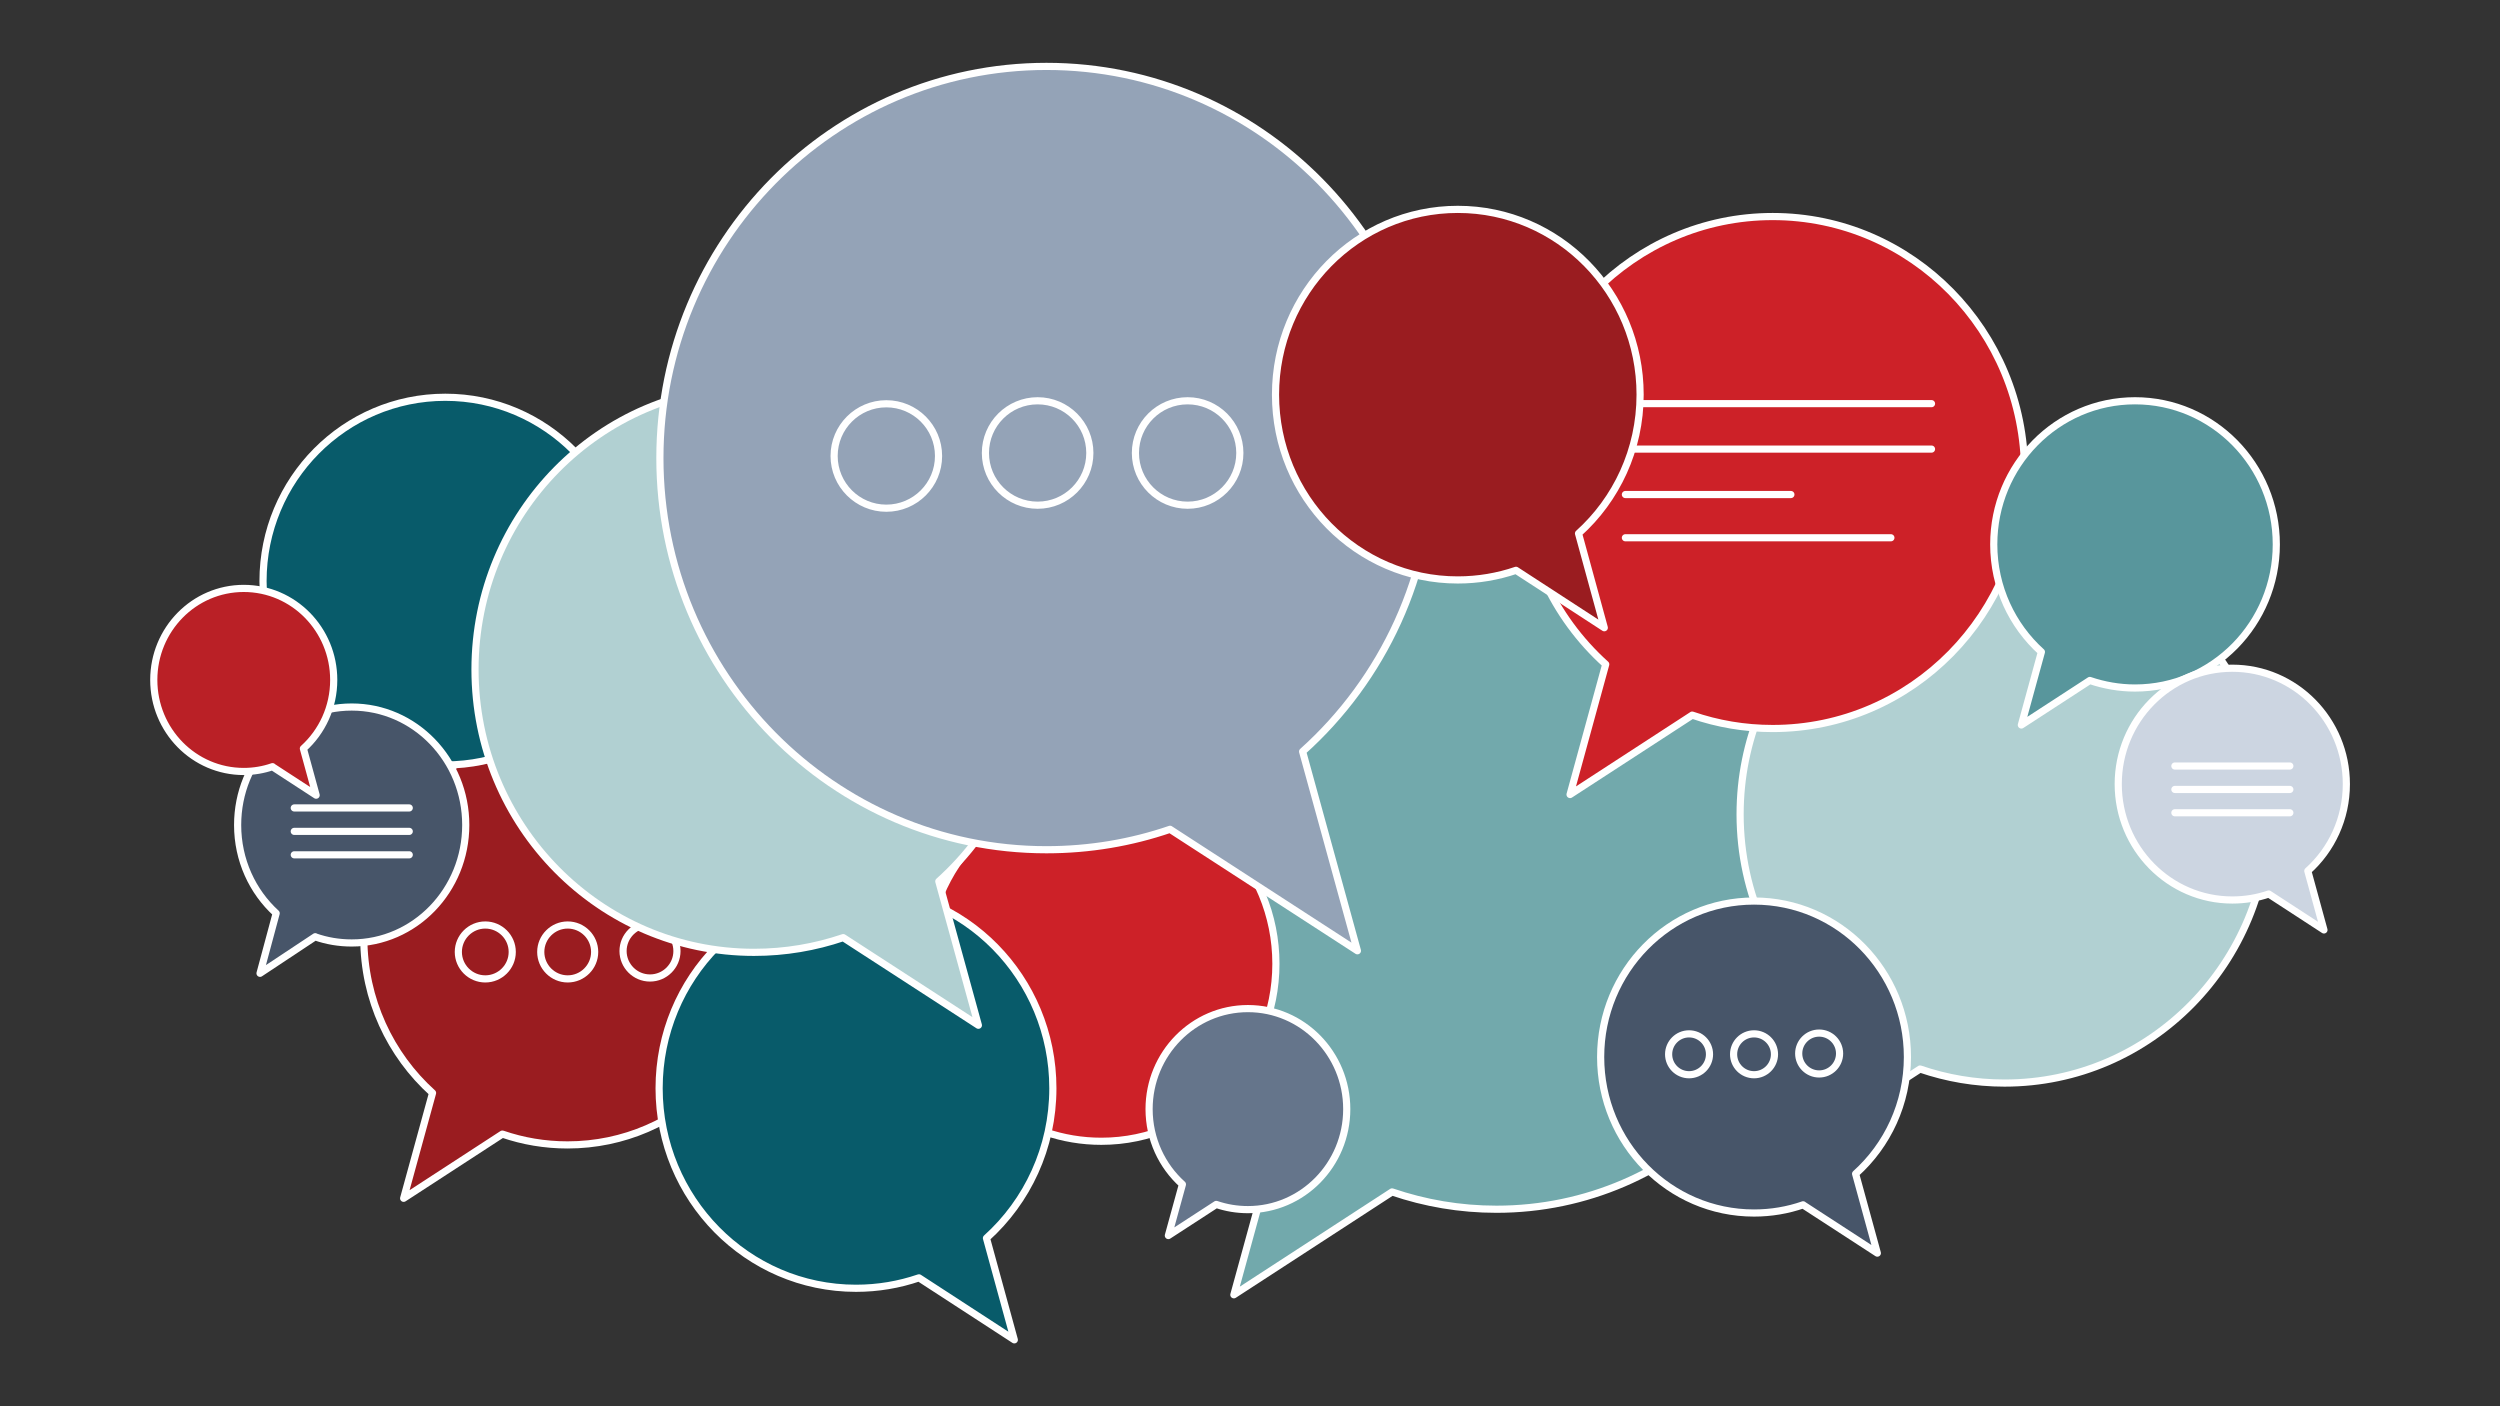 <?xml version="1.0" encoding="UTF-8"?><svg id="Layer_1" xmlns="http://www.w3.org/2000/svg" xmlns:xlink="http://www.w3.org/1999/xlink" viewBox="0 0 192 108"><rect x="0" y="0" width="192" height="108" fill="#333333" stroke="none"/><defs><style>.cls-1,.cls-2,.cls-3{fill:none;}.cls-4{clip-path:url(#clippath);}.cls-5{fill:#65758b;}.cls-6{fill:#9a1c20;}.cls-7{fill:#ba2026;}.cls-8{fill:#72a9ac;}.cls-9{fill:#b1d0d2;}.cls-10{fill:#ccd5e1;}.cls-11{fill:#cd2128;}.cls-12{fill:#085b6a;}.cls-13{fill:#94a3b7;}.cls-14{fill:#58969c;}.cls-15{fill:#475569;}.cls-16{clip-path:url(#clippath-1);}.cls-2,.cls-3{stroke:#fff;stroke-width:.55px;}.cls-3{stroke-linecap:round;stroke-linejoin:round;}</style><clipPath id="clippath"><rect class="cls-1" x="11.5" y="4.8" width="168.99" height="98.4"/></clipPath><clipPath id="clippath-1"><rect class="cls-1" x="11.5" y="4.8" width="168.99" height="98.4"/></clipPath></defs><g class="cls-4"><path class="cls-8" d="m106.91,91.54c2.52.86,5.21,1.33,8.02,1.33,13.85,0,25.08-11.41,25.08-25.48s-11.23-25.48-25.08-25.48-25.08,11.41-25.08,25.48c0,7.6,3.27,14.42,8.47,19.09l-3.56,12.96,12.15-7.9Z"/><path class="cls-3" d="m106.91,91.54c2.52.86,5.21,1.33,8.02,1.33,13.85,0,25.08-11.41,25.08-25.48s-11.23-25.48-25.08-25.48-25.08,11.41-25.08,25.48c0,7.6,3.27,14.42,8.47,19.09l-3.56,12.96,12.15-7.9Z"/><path class="cls-9" d="m147.46,82.1c2.04.7,4.22,1.08,6.49,1.08,11.22,0,20.31-9.24,20.31-20.64s-9.09-20.64-20.31-20.64-20.31,9.24-20.31,20.64c0,6.15,2.65,11.68,6.86,15.46l-2.88,10.5,9.84-6.4Z"/><path class="cls-3" d="m147.46,82.1c2.04.7,4.22,1.08,6.49,1.08,11.22,0,20.31-9.24,20.31-20.64s-9.09-20.64-20.31-20.64-20.31,9.24-20.31,20.64c0,6.15,2.65,11.68,6.86,15.46l-2.88,10.5,9.84-6.4Z"/><path class="cls-11" d="m129.96,54.92c1.94.67,4.02,1.03,6.18,1.03,10.68,0,19.35-8.8,19.35-19.66s-8.66-19.66-19.35-19.66-19.35,8.8-19.35,19.66c0,5.86,2.53,11.13,6.53,14.73l-2.74,10,9.37-6.09Z"/><path class="cls-3" d="m129.96,54.92c1.94.67,4.02,1.03,6.18,1.03,10.68,0,19.35-8.8,19.35-19.66s-8.66-19.66-19.35-19.66-19.35,8.8-19.35,19.66c0,5.86,2.53,11.13,6.53,14.73l-2.74,10,9.37-6.09Z"/></g><line class="cls-3" x1="124.83" y1="31" x2="148.34" y2="31"/><line class="cls-3" x1="124.83" y1="34.49" x2="148.34" y2="34.49"/><line class="cls-3" x1="124.83" y1="37.98" x2="137.54" y2="37.98"/><line class="cls-3" x1="124.83" y1="41.3" x2="145.22" y2="41.3"/><g class="cls-16"><path class="cls-14" d="m160.5,52.26c1.09.37,2.26.58,3.47.58,5.99,0,10.85-4.94,10.85-11.03s-4.86-11.03-10.85-11.03-10.85,4.94-10.85,11.03c0,3.29,1.42,6.24,3.66,8.26l-1.54,5.61,5.26-3.42Z"/><path class="cls-3" d="m160.5,52.26c1.09.37,2.26.58,3.47.58,5.99,0,10.85-4.94,10.85-11.03s-4.86-11.03-10.85-11.03-10.85,4.94-10.85,11.03c0,3.29,1.42,6.24,3.66,8.26l-1.54,5.61,5.26-3.42Z"/><path class="cls-11" d="m80.29,86.94c1.35.46,2.79.71,4.29.71,7.41,0,13.41-6.1,13.41-13.63s-6-13.63-13.41-13.63-13.41,6.1-13.41,13.63c0,4.06,1.75,7.71,4.53,10.21l-1.9,6.93,6.5-4.22Z"/><path class="cls-3" d="m80.29,86.94c1.35.46,2.79.71,4.29.71,7.41,0,13.41-6.1,13.41-13.63s-6-13.63-13.41-13.63-13.41,6.1-13.41,13.63c0,4.06,1.75,7.71,4.53,10.21l-1.9,6.93,6.5-4.22Z"/><path class="cls-6" d="m38.59,87.1c1.57.54,3.25.83,5,.83,8.64,0,15.65-7.12,15.65-15.91s-7.01-15.91-15.65-15.91-15.65,7.12-15.65,15.91c0,4.74,2.04,9,5.28,11.92l-2.22,8.09,7.58-4.93Z"/><path class="cls-3" d="m38.59,87.1c1.57.54,3.25.83,5,.83,8.64,0,15.65-7.12,15.65-15.91s-7.01-15.91-15.65-15.91-15.65,7.12-15.65,15.91c0,4.74,2.04,9,5.28,11.92l-2.22,8.09,7.58-4.93Z"/><path class="cls-2" d="m37.27,75.18c1.14,0,2.07-.93,2.07-2.07s-.93-2.07-2.07-2.07-2.07.93-2.07,2.07.93,2.07,2.07,2.07Z"/><path class="cls-2" d="m43.6,75.18c1.14,0,2.07-.93,2.07-2.07s-.93-2.07-2.07-2.07-2.07.93-2.07,2.07.93,2.07,2.07,2.07Z"/><path class="cls-2" d="m49.92,75.11c1.14,0,2.07-.93,2.07-2.07s-.93-2.07-2.07-2.07-2.07.93-2.07,2.07.93,2.07,2.07,2.07Z"/><path class="cls-12" d="m29.73,58.01c1.41.48,2.91.74,4.47.74,7.73,0,14-6.32,14-14.12s-6.27-14.12-14-14.12-14,6.32-14,14.12c0,4.21,1.83,7.99,4.73,10.58l-1.98,7.18,6.78-4.38Z"/><path class="cls-3" d="m29.73,58.01c1.41.48,2.91.74,4.47.74,7.73,0,14-6.32,14-14.12s-6.27-14.12-14-14.12-14,6.32-14,14.12c0,4.21,1.83,7.99,4.73,10.58l-1.98,7.18,6.78-4.38Z"/><path class="cls-10" d="m174.24,68.66c-.88.3-1.82.46-2.8.46-4.84,0-8.76-3.99-8.76-8.9s3.92-8.9,8.76-8.9,8.76,3.99,8.76,8.9c0,2.65-1.14,5.04-2.96,6.67l1.24,4.53-4.24-2.76Z"/><path class="cls-3" d="m174.24,68.66c-.88.3-1.82.46-2.8.46-4.84,0-8.76-3.99-8.76-8.9s3.92-8.9,8.76-8.9,8.76,3.99,8.76,8.9c0,2.65-1.14,5.04-2.96,6.67l1.24,4.53-4.24-2.76Z"/><path class="cls-15" d="m138.48,92.53c-1.18.41-2.45.63-3.77.63-6.51,0-11.78-5.36-11.78-11.98s5.28-11.98,11.78-11.98,11.78,5.36,11.78,11.98c0,3.57-1.54,6.78-3.98,8.97l1.67,6.09-5.71-3.71Z"/><path class="cls-3" d="m138.48,92.53c-1.18.41-2.45.63-3.77.63-6.51,0-11.78-5.36-11.78-11.98s5.28-11.98,11.78-11.98,11.78,5.36,11.78,11.98c0,3.57-1.54,6.78-3.98,8.97l1.67,6.09-5.71-3.71Z"/><path class="cls-12" d="m70.57,98.14c-1.52.52-3.14.8-4.83.8-8.35,0-15.12-6.88-15.12-15.36s6.77-15.36,15.12-15.36,15.12,6.88,15.12,15.36c0,4.58-1.97,8.69-5.1,11.51l2.14,7.81-7.32-4.76Z"/><path class="cls-3" d="m70.57,98.14c-1.52.52-3.14.8-4.83.8-8.35,0-15.12-6.88-15.12-15.36s6.77-15.36,15.12-15.36,15.12,6.88,15.12,15.36c0,4.58-1.97,8.69-5.1,11.51l2.14,7.81-7.32-4.76Z"/><path class="cls-9" d="m64.76,72.01c-2.15.73-4.45,1.13-6.85,1.13-11.84,0-21.43-9.72-21.43-21.72s9.59-21.72,21.43-21.72,21.43,9.72,21.43,21.72c0,6.48-2.8,12.29-7.24,16.27l3.04,11.05-10.38-6.73Z"/><path class="cls-3" d="m64.76,72.01c-2.15.73-4.45,1.13-6.85,1.13-11.84,0-21.43-9.72-21.43-21.72s9.59-21.72,21.43-21.72,21.43,9.72,21.43,21.72c0,6.48-2.8,12.29-7.24,16.27l3.04,11.05-10.38-6.73Z"/><path class="cls-13" d="m89.86,63.69c-2.98,1.02-6.17,1.57-9.49,1.57-16.4,0-29.69-13.47-29.69-30.08s13.29-30.08,29.69-30.08,29.69,13.47,29.69,30.08c0,8.97-3.88,17.03-10.02,22.54l4.21,15.3-14.38-9.32Z"/><path class="cls-3" d="m89.86,63.69c-2.98,1.02-6.17,1.57-9.49,1.57-16.4,0-29.69-13.47-29.69-30.08s13.29-30.08,29.69-30.08,29.69,13.47,29.69,30.08c0,8.97-3.88,17.03-10.02,22.54l4.21,15.3-14.38-9.32Z"/><path class="cls-6" d="m116.43,43.8c-1.41.48-2.91.74-4.47.74-7.73,0-14-6.37-14-14.23s6.27-14.23,14-14.23,14,6.37,14,14.23c0,4.24-1.83,8.05-4.73,10.66l1.98,7.24-6.78-4.41Z"/><path class="cls-3" d="m116.43,43.8c-1.41.48-2.91.74-4.47.74-7.73,0-14-6.37-14-14.23s6.27-14.23,14-14.23,14,6.37,14,14.23c0,4.24-1.83,8.05-4.73,10.66l1.98,7.24-6.78-4.41Z"/><path class="cls-5" d="m93.41,92.5c.76.26,1.58.4,2.43.4,4.19,0,7.59-3.46,7.59-7.72s-3.4-7.72-7.59-7.72-7.59,3.46-7.59,7.72c0,2.3.99,4.37,2.56,5.78l-1.08,3.93,3.68-2.39Z"/><path class="cls-3" d="m93.41,92.5c.76.26,1.58.4,2.43.4,4.19,0,7.59-3.46,7.59-7.72s-3.4-7.72-7.59-7.72-7.59,3.46-7.59,7.72c0,2.3.99,4.37,2.56,5.78l-1.08,3.93,3.68-2.39Z"/><path class="cls-15" d="m24.21,71.95c.88.31,1.82.47,2.8.47,4.84,0,8.76-4.05,8.76-9.06s-3.92-9.06-8.76-9.06-8.76,4.05-8.76,9.06c0,2.7,1.14,5.12,2.96,6.78l-1.24,4.61,4.24-2.81Z"/><path class="cls-3" d="m24.21,71.95c.88.31,1.82.47,2.8.47,4.84,0,8.76-4.05,8.76-9.06s-3.92-9.06-8.76-9.06-8.76,4.05-8.76,9.06c0,2.7,1.14,5.12,2.96,6.78l-1.24,4.61,4.24-2.81Z"/><path class="cls-7" d="m20.93,58.88c-.69.24-1.44.37-2.21.37-3.82,0-6.91-3.15-6.91-7.03s3.09-7.03,6.91-7.03,6.91,3.15,6.91,7.03c0,2.1-.9,3.98-2.33,5.27l.98,3.58-3.35-2.18Z"/><path class="cls-3" d="m20.93,58.88c-.69.24-1.44.37-2.21.37-3.82,0-6.91-3.15-6.91-7.03s3.09-7.03,6.91-7.03,6.91,3.15,6.91,7.03c0,2.1-.9,3.98-2.33,5.27l.98,3.58-3.35-2.18Z"/><circle class="cls-2" cx="68.07" cy="35.02" r="4.01"/><circle class="cls-2" cx="79.69" cy="34.79" r="4.01"/><circle class="cls-2" cx="129.72" cy="80.97" r="1.57"/><circle class="cls-2" cx="91.21" cy="34.79" r="4.01"/><circle class="cls-2" cx="134.71" cy="80.97" r="1.57"/><circle class="cls-2" cx="139.71" cy="80.91" r="1.57"/></g><line class="cls-3" x1="167.03" y1="58.83" x2="175.86" y2="58.83"/><line class="cls-3" x1="22.6" y1="62.05" x2="31.43" y2="62.05"/><line class="cls-3" x1="167.03" y1="60.63" x2="175.86" y2="60.63"/><line class="cls-3" x1="22.6" y1="63.85" x2="31.43" y2="63.85"/><line class="cls-3" x1="167.03" y1="62.42" x2="175.86" y2="62.42"/><line class="cls-3" x1="22.6" y1="65.65" x2="31.43" y2="65.65"/></svg>